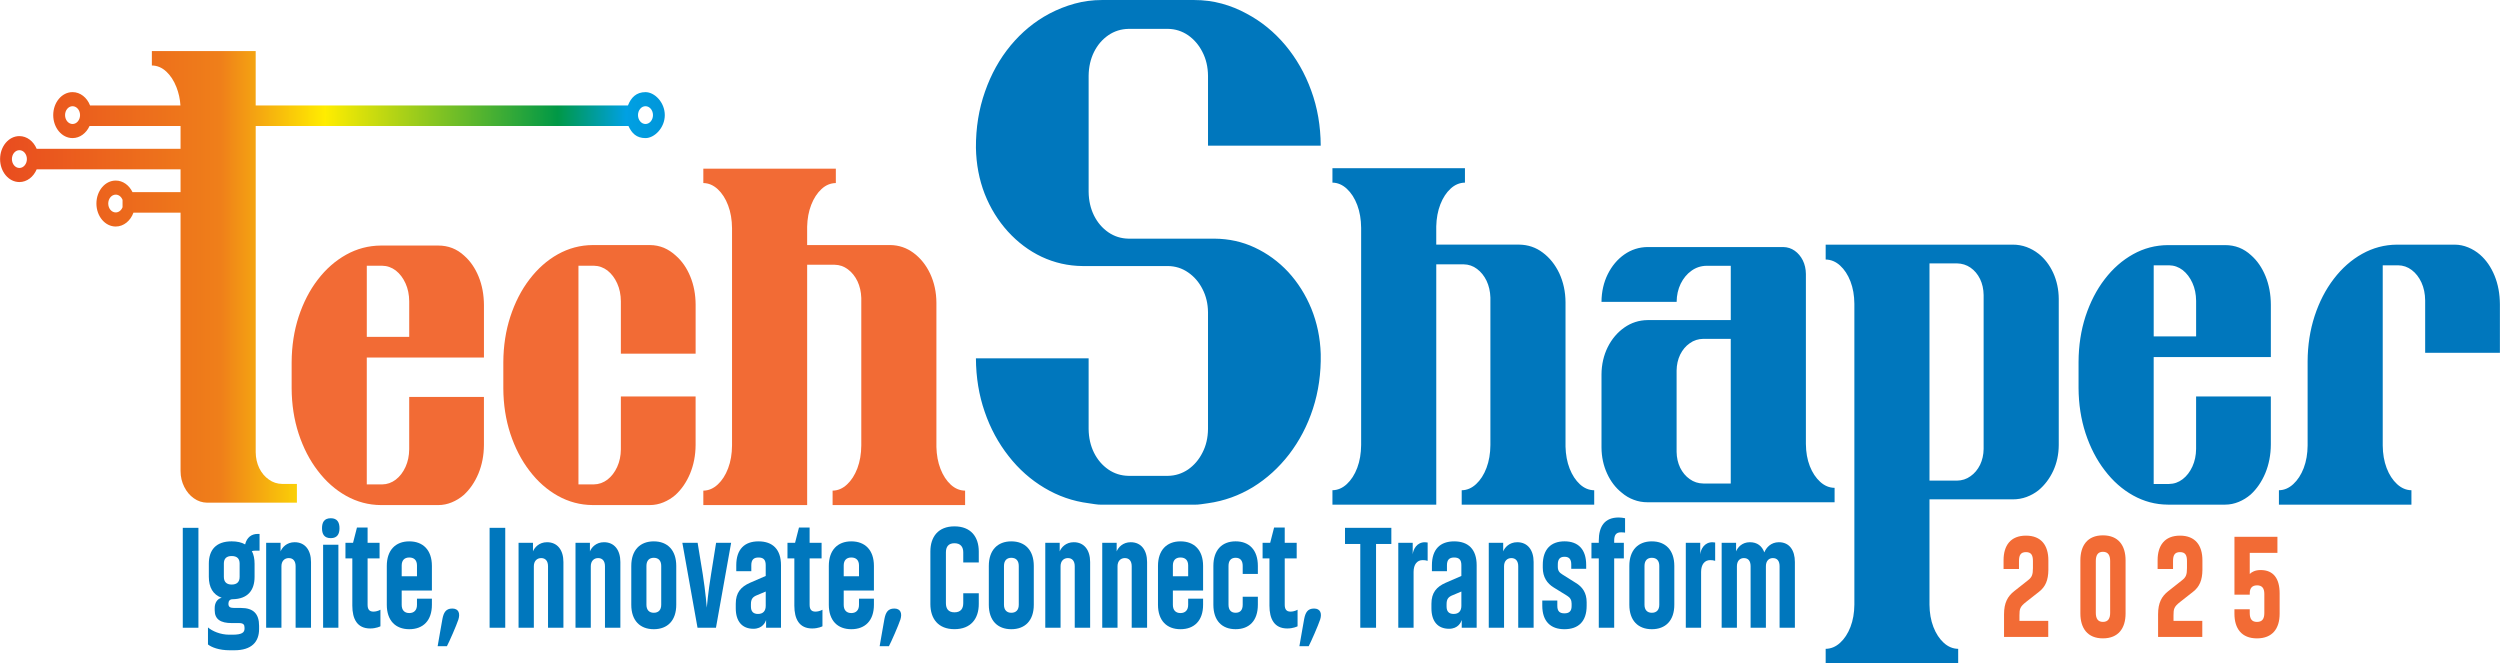 <?xml version="1.0" encoding="UTF-8"?>
<!DOCTYPE svg PUBLIC "-//W3C//DTD SVG 1.1//EN" "http://www.w3.org/Graphics/SVG/1.1/DTD/svg11.dtd">
<!-- Creator: CorelDRAW 2018 (64-Bit) -->
<svg xmlns="http://www.w3.org/2000/svg" xml:space="preserve" width="20.742mm" height="5.503mm" version="1.1" shape-rendering="geometricPrecision" text-rendering="geometricPrecision" image-rendering="optimizeQuality" fill-rule="evenodd" clip-rule="evenodd"
viewBox="0 0 1738.65 461.31"
 xmlns:xlink="http://www.w3.org/1999/xlink">
 <defs>
    <linearGradient id="id0" gradientUnits="userSpaceOnUse" x1="-138.52" y1="192.57" x2="669.83" y2="192.57">
     <stop offset="0" stop-opacity="1" stop-color="#E31E24"/>
     <stop offset="0.361" stop-opacity="1" stop-color="#EF7F1A"/>
     <stop offset="0.451" stop-opacity="1" stop-color="#FFED00"/>
     <stop offset="0.651" stop-opacity="1" stop-color="#009846"/>
     <stop offset="0.71" stop-opacity="1" stop-color="#00A0E3"/>
     <stop offset="0.839" stop-opacity="1" stop-color="#0079C0"/>
     <stop offset="1" stop-opacity="1" stop-color="#AE4A84"/>
    </linearGradient>
 </defs>
 <g id="Layer_x0020_1">
  <g id="_2491262671584">
   <path fill="#0077BD" fill-rule="nonzero" d="M1724.88 177.17c-2.52,-2.17 -5.34,-3.9 -8.33,-5.12 -3,-1.23 -6.14,-1.89 -9.36,-1.89l-40.19 0c-8.62,0.05 -16.66,2.23 -24.16,6.4 -7.49,4.17 -14.05,9.98 -19.72,17.39 -5.72,7.46 -10.12,16.04 -13.34,25.85 -3.19,9.8 -4.83,20.33 -4.87,31.58l0 58.5c-0.05,5.74 -0.94,10.97 -2.72,15.66 -1.79,4.68 -4.22,8.36 -7.22,11.14 -2.99,2.78 -6.32,4.23 -10.02,4.29l0 10.03 92.16 0 0 -10.03c-3.7,-0.06 -7.02,-1.51 -10.03,-4.29 -2.99,-2.78 -5.43,-6.46 -7.21,-11.14 -1.78,-4.69 -2.67,-9.92 -2.72,-15.66l0 -125.36 10.68 0c3.51,0.06 6.65,1.11 9.51,3.29 2.81,2.12 5.05,5.02 6.75,8.69 1.68,3.68 2.52,7.8 2.57,12.43l0 36.43 51.98 0 0 -33.76c-0.05,-7.25 -1.27,-13.87 -3.7,-19.84 -2.44,-5.96 -5.81,-10.86 -10.08,-14.59zm-227.02 7.35l10.67 0c3.51,0.06 6.66,1.17 9.51,3.34 2.82,2.23 5.06,5.18 6.75,8.92 1.68,3.67 2.53,7.85 2.57,12.47l0 24.74 -29.5 0 0 -49.47zm81.48 63.85l0 -36.44c-0.04,-7.24 -1.27,-13.86 -3.7,-19.83 -2.44,-5.96 -5.81,-10.86 -10.07,-14.59 -2.53,-2.34 -5.34,-4.12 -8.34,-5.3 -3.04,-1.17 -6.27,-1.73 -9.64,-1.73l-39.9 0c-8.62,0.06 -16.67,2.18 -24.17,6.35 -7.49,4.18 -14.05,9.92 -19.72,17.33 -5.71,7.41 -10.11,16.04 -13.34,25.79 -3.19,9.81 -4.82,20.39 -4.87,31.76l0 18.05c0.05,11.26 1.68,21.79 4.87,31.59 3.24,9.81 7.64,18.38 13.34,25.79 5.67,7.47 12.22,13.26 19.72,17.44 7.49,4.17 15.55,6.35 24.17,6.4l39.9 0c3.23,0 6.36,-0.67 9.36,-1.89 2.99,-1.22 5.81,-2.95 8.33,-5.12 4.27,-3.91 7.68,-8.86 10.21,-14.88 2.48,-6.02 3.8,-12.65 3.84,-19.89l0 -33.43 -51.98 0 0 36.44c-0.04,4.51 -0.89,8.58 -2.57,12.26 -1.68,3.68 -3.93,6.63 -6.75,8.8 -2.85,2.18 -5.99,3.29 -9.51,3.34l-10.67 0 0 -88.25 81.48 0zm-199.77 63.85c-0.05,4.07 -0.89,7.75 -2.48,11.09 -1.64,3.29 -3.84,5.96 -6.65,7.91 -2.77,2 -5.9,3 -9.41,3.06l-19.11 0 0 -151.09 19.11 0c3.51,0.06 6.65,1.06 9.41,2.95 2.81,1.95 5,4.57 6.65,7.91 1.59,3.29 2.43,7.02 2.48,11.2l0 106.97zm38.22 -135.72c-2.53,-2 -5.34,-3.56 -8.34,-4.68 -3.04,-1.11 -6.27,-1.67 -9.65,-1.67l-110.14 0 -19.95 0 0 10.36c3.7,0.05 7.02,1.45 10.02,4.17 3,2.73 5.43,6.41 7.22,11.03 1.78,4.63 2.67,9.81 2.72,15.55l0 209.26c-0.05,5.73 -0.94,10.92 -2.72,15.54 -1.79,4.63 -4.22,8.3 -7.22,11.03 -2.99,2.73 -6.32,4.12 -10.02,4.18l0 10.03 92.16 0 0 -10.03c-3.7,-0.06 -7.02,-1.45 -10.02,-4.18 -3,-2.73 -5.43,-6.4 -7.22,-11.03 -1.78,-4.62 -2.67,-9.81 -2.72,-15.54l0 -73.21 57.88 0c3.38,0 6.61,-0.55 9.65,-1.67 3,-1.11 5.81,-2.67 8.34,-4.68 4.26,-3.57 7.68,-8.08 10.2,-13.49 2.48,-5.4 3.8,-11.37 3.84,-17.94l0 -101.62c-0.04,-6.57 -1.36,-12.65 -3.84,-18.11 -2.52,-5.47 -5.94,-9.92 -10.2,-13.32zm-214.1 159.78l-19.11 0c-3.51,-0.05 -6.65,-1.06 -9.41,-3.06 -2.82,-1.95 -5.01,-4.63 -6.66,-7.91 -1.59,-3.34 -2.43,-7.02 -2.48,-11.09l0 -56.49c0.05,-4.07 0.89,-7.75 2.48,-11.09 1.64,-3.29 3.84,-5.96 6.66,-7.91 2.76,-2 5.89,-3.01 9.41,-3.06l19.11 0 0 100.61zm52.26 -27.41l0 -118.33c-0.04,-3.51 -0.75,-6.63 -2.15,-9.47 -1.4,-2.78 -3.28,-5.01 -5.62,-6.68 -2.39,-1.68 -5.01,-2.51 -7.96,-2.57l-94.4 0c-5.95,0.06 -11.38,1.84 -16.16,5.18 -4.82,3.39 -8.66,7.97 -11.52,13.71 -2.81,5.68 -4.31,12.15 -4.35,19.22l52.26 0c0.05,-4.63 0.99,-8.8 2.81,-12.59 1.88,-3.79 4.36,-6.8 7.49,-9.03 3.09,-2.23 6.61,-3.39 10.49,-3.45l16.86 0 0 37.77 -57.88 0c-5.95,0.06 -11.38,1.84 -16.16,5.19 -4.82,3.39 -8.66,7.9 -11.52,13.59 -2.81,5.68 -4.31,12.04 -4.35,19l0 50.81c0.04,6.58 1.36,12.65 3.88,18.11 2.48,5.47 5.9,9.92 10.17,13.32 2.52,2.17 5.34,3.85 8.37,4.95 3,1.17 6.23,1.73 9.61,1.73l130.09 0 0 -10.03c-3.7,-0.05 -7.02,-1.44 -10.02,-4.17 -3,-2.73 -5.43,-6.35 -7.22,-10.92 -1.78,-4.57 -2.67,-9.7 -2.72,-15.32zm-167.18 1.68l0 -100.29c-0.04,-7.47 -1.54,-14.15 -4.35,-20.23 -2.86,-6.01 -6.7,-10.8 -11.53,-14.38 -4.77,-3.61 -10.2,-5.4 -16.15,-5.51l-57.88 0 0 -12.71c0.14,-5.62 1.08,-10.75 2.86,-15.32 1.78,-4.57 4.17,-8.19 7.12,-10.91 2.95,-2.73 6.28,-4.12 9.98,-4.18l0 -10.03 -92.16 0 0 10.03c3.7,0.06 7.02,1.51 10.02,4.29 3,2.78 5.43,6.52 7.22,11.25 1.78,4.74 2.67,10.03 2.72,15.88l0 151.09c-0.05,5.85 -0.94,11.14 -2.72,15.88 -1.79,4.74 -4.22,8.47 -7.22,11.26 -2.99,2.78 -6.32,4.23 -10.02,4.29l0 10.03 72.21 0 0 -167.14 19.1 0c3.42,0.06 6.51,1.12 9.23,3.18 2.77,2.06 4.96,4.79 6.65,8.25 1.64,3.51 2.53,7.35 2.67,11.64l0 102.63c-0.05,5.85 -0.94,11.14 -2.72,15.88 -1.78,4.74 -4.22,8.47 -7.22,11.26 -2.99,2.78 -6.32,4.23 -10.02,4.29l0 10.03 92.16 0 0 -10.03c-3.7,-0.06 -7.02,-1.45 -9.98,-4.18 -2.95,-2.73 -5.33,-6.35 -7.12,-10.92 -1.78,-4.56 -2.72,-9.69 -2.86,-15.31zm-186.7 -209.26l16.44 0c-0.08,-13.62 -2.25,-26.41 -6.61,-38.28 -4.28,-11.86 -10.33,-22.4 -17.99,-31.58 -7.72,-9.2 -16.65,-16.46 -26.83,-21.89 -5.47,-3.01 -11.23,-5.35 -17.34,-7.02 -6.12,-1.67 -12.57,-2.51 -19.32,-2.51l-64.06 0c-6.54,0 -12.86,0.84 -18.97,2.51 -6.11,1.68 -12.01,4.02 -17.7,7.02 -10.18,5.43 -19.1,12.78 -26.83,22.06 -7.65,9.27 -13.62,19.98 -17.84,32.09 -4.28,12.12 -6.4,25.16 -6.32,39.11 0.21,11.45 2.25,22.15 6.11,32.09 3.93,9.95 9.34,18.63 16.15,26.16 6.81,7.44 14.61,13.37 23.46,17.55 8.92,4.17 18.4,6.35 28.45,6.43l59.42 0c5.13,0.08 9.77,1.51 13.98,4.43 4.14,2.83 7.51,6.68 9.98,11.53 2.52,4.85 3.79,10.2 3.86,16.14l0 81.23c-0.07,6.1 -1.33,11.62 -3.86,16.46 -2.46,4.93 -5.83,8.78 -9.98,11.7 -4.22,2.84 -8.85,4.34 -13.98,4.43l-27.39 0c-5.27,-0.08 -9.98,-1.58 -14.12,-4.43 -4.22,-2.93 -7.52,-6.77 -9.98,-11.7 -2.39,-4.85 -3.65,-10.36 -3.72,-16.46l0 -49.14 -78.39 0c0.07,13.2 2.1,25.66 6.11,37.18 3.93,11.53 9.55,21.82 16.65,30.84 7.09,9.11 15.45,16.46 24.86,22.06 9.48,5.68 19.74,9.28 30.77,10.7 1.48,0.25 2.95,0.5 4.49,0.67 1.48,0.25 3.09,0.34 4.78,0.34l64.06 0c1.68,0 3.37,-0.08 4.99,-0.34 1.68,-0.17 3.24,-0.42 4.7,-0.67 11.24,-1.58 21.64,-5.35 31.27,-11.2 9.62,-5.93 17.98,-13.54 25.15,-22.81 7.16,-9.36 12.71,-19.89 16.57,-31.76 3.86,-11.86 5.69,-24.57 5.42,-38.02 -0.35,-11.37 -2.61,-21.89 -6.54,-31.58 -4,-9.7 -9.34,-18.14 -16.09,-25.49 -6.81,-7.28 -14.54,-12.88 -23.25,-16.97 -8.71,-4.1 -18.05,-6.1 -27.88,-6.19l-59.85 0c-5.27,-0.08 -9.98,-1.58 -14.12,-4.43 -4.22,-2.93 -7.52,-6.77 -9.98,-11.7 -2.39,-4.85 -3.65,-10.36 -3.72,-16.46l0 -80.73c0.07,-6.1 1.33,-11.62 3.72,-16.46 2.46,-4.93 5.76,-8.78 9.98,-11.7 4.14,-2.84 8.84,-4.34 14.12,-4.43l27.39 0c5.13,0.08 9.77,1.58 13.98,4.43 4.14,2.93 7.51,6.77 9.98,11.7 2.52,4.85 3.79,10.36 3.86,16.46l0 48.64 61.96 0z"/>
   <polygon fill="#0077BD" fill-rule="nonzero" points="137.94,436.6 137.94,367.11 127.06,367.11 127.06,436.6 "/>
   <path id="1" fill="#0077BD" fill-rule="nonzero" d="M166.6 401.2c0,3.54 -1.88,5.36 -5.53,5.36 -3.56,0 -5.44,-1.82 -5.44,-5.36l0 -9.21c0,-3.54 1.88,-5.26 5.44,-5.26 3.65,0 5.53,1.72 5.53,5.26l0 9.21zm13.86 -18.21l0 -11.63 -1.36 0c-4.26,0 -7.49,2.42 -8.68,7.28 -2.46,-1.42 -5.53,-2.13 -9.35,-2.13 -10.88,0 -15.89,5.97 -15.89,15.58l0 9.1c0,7.28 2.88,12.44 8.93,14.56 -3.07,0.71 -4.85,3.55 -4.85,7.08l0 1.62c0,6.27 4.08,8.9 11.74,8.9l5.18 0c3.15,0 3.83,1.22 3.83,3.24l0 0.6c0,2.73 -1.79,4.25 -8.42,4.25l-2.13 0c-6.37,0 -11.89,-2.52 -14.88,-5.05l0 11.84c2.38,1.92 7.65,4.04 15.14,4.04l3.23 0c11.9,0 17.18,-5.76 17.18,-14.76l0 -2.23c0,-8.49 -4.08,-12.44 -12.58,-12.44l-4.76 0c-2.98,0 -3.99,-0.81 -3.99,-2.93 0,-1.92 0.93,-3.14 2.97,-3.14l0 0c10.46,-0.2 15.22,-6.17 15.22,-15.57l0 -9.1c0,-3.45 -0.6,-6.38 -1.88,-8.8 0.69,-0.2 1.54,-0.31 2.47,-0.31l2.89 0z"/>
   <path id="2" fill="#0077BD" fill-rule="nonzero" d="M195.68 436.6l0 -42.78c0,-3.65 2.21,-5.67 5.1,-5.67 2.98,0 4.76,2.02 4.76,5.67l0 42.78 10.71 0 0 -45.72c0,-8.2 -4.08,-13.76 -11.39,-13.76 -5.52,0 -8.68,3.64 -9.78,6.37l0 -5.97 -10.03 0 0 59.07 10.64 0z"/>
   <path id="3" fill="#0077BD" fill-rule="nonzero" d="M224.66 436.6l10.63 0 0 -57.75 -10.63 0 0 57.75zm5.36 -76.16c-4.68,0 -6.12,2.93 -6.12,6.97 0,3.95 1.44,6.88 6.12,6.88 4.5,0 6.04,-2.93 6.04,-6.88 0,-4.05 -1.53,-6.97 -6.04,-6.97z"/>
   <path id="4" fill="#0077BD" fill-rule="nonzero" d="M240.21 388.35l4.77 0 0 32.88c0,9.3 3.4,15.88 12.41,15.88 4.16,0 6.97,-1.42 7.14,-1.52l0 -11.53c-0.18,0.1 -2.13,1.32 -4.93,1.32 -2.82,0 -4,-1.63 -4,-4.76l0 -32.26 8.33 0 0 -10.82 -8.33 0 0 -10.62 -7.4 0 -2.72 10.62 -5.28 0 0 10.82z"/>
   <path id="5" fill="#0077BD" fill-rule="nonzero" d="M289.95 400.79l-10.63 0 0 -7.49c0,-3.64 1.96,-5.56 5.27,-5.56 3.4,0 5.36,1.92 5.36,5.56l0 7.49zm-10.63 9.92l21.01 0 0 -17.09c0,-11.03 -6.13,-17.1 -15.73,-17.1 -9.52,0 -15.64,6.07 -15.64,17.1l0 27c0,11.03 6.12,17 15.64,17 9.61,0 15.73,-5.97 15.73,-17l0 -4.24 -10.38 0 0 4.34c0,3.65 -2.04,5.67 -5.36,5.67 -3.31,0 -5.27,-2.02 -5.27,-5.67l0 -10.01z"/>
   <path id="6" fill="#0077BD" fill-rule="nonzero" d="M314.44 423.25c-4.33,0 -5.95,2.73 -6.8,7.28 -0.69,4.25 -2.64,14.57 -3.32,18.92l6.45 0c1.71,-3.24 6.56,-14.27 8,-18.62 1.28,-4.15 0.26,-7.59 -4.33,-7.59z"/>
   <polygon id="7" fill="#0077BD" fill-rule="nonzero" points="351.34,436.6 351.34,367.11 340.46,367.11 340.46,436.6 "/>
   <path id="8" fill="#0077BD" fill-rule="nonzero" d="M371.23 436.6l0 -42.78c0,-3.65 2.21,-5.67 5.1,-5.67 2.97,0 4.76,2.02 4.76,5.67l0 42.78 10.71 0 0 -45.72c0,-8.2 -4.08,-13.76 -11.4,-13.76 -5.52,0 -8.67,3.64 -9.77,6.37l0 -5.97 -10.03 0 0 59.07 10.63 0z"/>
   <path id="9" fill="#0077BD" fill-rule="nonzero" d="M410.84 436.6l0 -42.78c0,-3.65 2.21,-5.67 5.1,-5.67 2.98,0 4.76,2.02 4.76,5.67l0 42.78 10.71 0 0 -45.72c0,-8.2 -4.08,-13.76 -11.39,-13.76 -5.52,0 -8.68,3.64 -9.78,6.37l0 -5.97 -10.03 0 0 59.07 10.63 0z"/>
   <path id="10" fill="#0077BD" fill-rule="nonzero" d="M470.28 393.62c0,-11.03 -6.12,-17.1 -15.64,-17.1 -9.52,0 -15.64,6.07 -15.64,17.1l0 27c0,11.03 6.12,17 15.64,17 9.52,0 15.64,-5.97 15.64,-17l0 -27zm-10.46 27c0,3.65 -1.95,5.57 -5.18,5.57 -3.14,0 -5.1,-1.92 -5.1,-5.57l0 -27c0,-3.75 1.96,-5.67 5.1,-5.67 3.23,0 5.18,1.92 5.18,5.67l0 27z"/>
   <path id="11" fill="#0077BD" fill-rule="nonzero" d="M485.15 377.53l-10.63 0 10.55 59.07 12.83 0 10.55 -59.07 -10.46 0 -3.49 21.84c-2.04,12.24 -2.98,23.27 -2.98,23.27 0,0 -0.85,-10.92 -2.8,-23.27l-3.57 -21.84z"/>
   <path id="12" fill="#0077BD" fill-rule="nonzero" d="M522.22 420.22c0,-3.44 1.11,-5.05 4.25,-6.27l6.04 -2.53 0 9.92c0,3.44 -1.7,5.67 -5.36,5.67 -3.31,0 -4.93,-1.73 -4.93,-5.16l0 -1.62zm-10.2 -22.96l10.46 0 0 -4.15c0,-3.74 1.61,-5.36 5.01,-5.36 3.49,0 5.01,1.62 5.01,5.36l0 7.49 -10.96 4.75c-6.38,2.83 -9.87,6.88 -9.87,14.57l0 3.14c0,9.1 4.42,14.26 12.25,14.26 6.38,0 8.33,-4.55 8.84,-6.07l0 5.36 10.37 0 0 -43.5c0,-11.02 -5.78,-16.59 -15.64,-16.59 -9.77,0 -15.47,5.57 -15.47,16.59l0 4.15z"/>
   <path id="13" fill="#0077BD" fill-rule="nonzero" d="M547.64 388.35l4.77 0 0 32.88c0,9.3 3.4,15.88 12.41,15.88 4.16,0 6.97,-1.42 7.14,-1.52l0 -11.53c-0.18,0.1 -2.13,1.32 -4.93,1.32 -2.82,0 -4,-1.63 -4,-4.76l0 -32.26 8.33 0 0 -10.82 -8.33 0 0 -10.62 -7.4 0 -2.72 10.62 -5.28 0 0 10.82z"/>
   <path id="14" fill="#0077BD" fill-rule="nonzero" d="M597.38 400.79l-10.63 0 0 -7.49c0,-3.64 1.96,-5.56 5.27,-5.56 3.4,0 5.36,1.92 5.36,5.56l0 7.49zm-10.63 9.92l21.01 0 0 -17.09c0,-11.03 -6.13,-17.1 -15.73,-17.1 -9.52,0 -15.64,6.07 -15.64,17.1l0 27c0,11.03 6.12,17 15.64,17 9.61,0 15.73,-5.97 15.73,-17l0 -4.24 -10.38 0 0 4.34c0,3.65 -2.04,5.67 -5.36,5.67 -3.31,0 -5.27,-2.02 -5.27,-5.67l0 -10.01z"/>
   <path id="15" fill="#0077BD" fill-rule="nonzero" d="M621.86 423.25c-4.33,0 -5.95,2.73 -6.8,7.28 -0.69,4.25 -2.64,14.57 -3.32,18.92l6.45 0c1.71,-3.24 6.56,-14.27 8,-18.62 1.28,-4.15 0.26,-7.59 -4.33,-7.59z"/>
   <path id="16" fill="#0077BD" fill-rule="nonzero" d="M669.89 412.63l0 6.88c0,3.84 -1.78,6.37 -6.12,6.37 -4.25,0 -5.94,-2.53 -5.94,-6.37l0 -35.31c0,-3.84 1.69,-6.37 5.94,-6.37 4.34,0 6.12,2.63 6.12,6.37l0 6.98 10.8 0 0 -7.59c0,-10.22 -5.53,-17.5 -16.92,-17.5 -11.31,0 -16.75,7.28 -16.75,17.5l0 36.51c0,10.22 5.44,17.5 16.75,17.5 11.39,0 16.92,-7.28 16.92,-17.5l0 -7.49 -10.8 0z"/>
   <path id="17" fill="#0077BD" fill-rule="nonzero" d="M718.95 393.62c0,-11.03 -6.11,-17.1 -15.64,-17.1 -9.51,0 -15.64,6.07 -15.64,17.1l0 27c0,11.03 6.13,17 15.64,17 9.53,0 15.64,-5.97 15.64,-17l0 -27zm-10.45 27c0,3.65 -1.95,5.57 -5.19,5.57 -3.14,0 -5.1,-1.92 -5.1,-5.57l0 -27c0,-3.75 1.95,-5.67 5.1,-5.67 3.24,0 5.19,1.92 5.19,5.67l0 27z"/>
   <path id="18" fill="#0077BD" fill-rule="nonzero" d="M737.57 436.6l0 -42.78c0,-3.65 2.21,-5.67 5.1,-5.67 2.98,0 4.76,2.02 4.76,5.67l0 42.78 10.71 0 0 -45.72c0,-8.2 -4.08,-13.76 -11.39,-13.76 -5.52,0 -8.68,3.64 -9.78,6.37l0 -5.97 -10.03 0 0 59.07 10.64 0z"/>
   <path id="19" fill="#0077BD" fill-rule="nonzero" d="M777.19 436.6l0 -42.78c0,-3.65 2.21,-5.67 5.1,-5.67 2.97,0 4.76,2.02 4.76,5.67l0 42.78 10.7 0 0 -45.72c0,-8.2 -4.07,-13.76 -11.39,-13.76 -5.52,0 -8.67,3.64 -9.77,6.37l0 -5.97 -10.03 0 0 59.07 10.63 0z"/>
   <path id="20" fill="#0077BD" fill-rule="nonzero" d="M826.32 400.79l-10.63 0 0 -7.49c0,-3.64 1.96,-5.56 5.27,-5.56 3.4,0 5.36,1.92 5.36,5.56l0 7.49zm-10.63 9.92l21.01 0 0 -17.09c0,-11.03 -6.12,-17.1 -15.73,-17.1 -9.51,0 -15.64,6.07 -15.64,17.1l0 27c0,11.03 6.13,17 15.64,17 9.61,0 15.73,-5.97 15.73,-17l0 -4.24 -10.38 0 0 4.34c0,3.65 -2.04,5.67 -5.36,5.67 -3.31,0 -5.27,-2.02 -5.27,-5.67l0 -10.01z"/>
   <path id="21" fill="#0077BD" fill-rule="nonzero" d="M859.31 426.18c-3.14,0 -4.93,-1.92 -4.93,-5.57l0 -27c0,-3.75 1.79,-5.67 4.93,-5.67 3.24,0 4.94,1.92 4.94,5.67l0 5.56 10.54 0 0 -5.56c0,-11.03 -5.94,-17.1 -15.47,-17.1 -9.51,0 -15.47,6.07 -15.47,17.1l0 27c0,11.03 5.96,17 15.47,17 9.53,0 15.47,-5.97 15.47,-17l0 -5.56 -10.54 0 0 5.56c0,3.65 -1.7,5.57 -4.94,5.57z"/>
   <path id="22" fill="#0077BD" fill-rule="nonzero" d="M878.09 388.35l4.76 0 0 32.88c0,9.3 3.4,15.88 12.41,15.88 4.17,0 6.97,-1.42 7.15,-1.52l0 -11.53c-0.18,0.1 -2.13,1.32 -4.94,1.32 -2.81,0 -3.99,-1.63 -3.99,-4.76l0 -32.26 8.32 0 0 -10.82 -8.32 0 0 -10.62 -7.4 0 -2.72 10.62 -5.28 0 0 10.82z"/>
   <path id="23" fill="#0077BD" fill-rule="nonzero" d="M913.8 423.25c-4.33,0 -5.94,2.73 -6.8,7.28 -0.69,4.25 -2.64,14.57 -3.32,18.92l6.46 0c1.7,-3.24 6.55,-14.27 8,-18.62 1.27,-4.15 0.25,-7.59 -4.34,-7.59z"/>
   <polygon id="24" fill="#0077BD" fill-rule="nonzero" points="967.63,367.11 935.4,367.11 935.4,378.34 946.03,378.34 946.03,436.6 956.99,436.6 956.99,378.34 967.63,378.34 "/>
   <path id="25" fill="#0077BD" fill-rule="nonzero" d="M992.87 377.33c-0.51,-0.1 -1.27,-0.2 -1.87,-0.2 -5.61,0 -8.08,4.75 -8.51,8.39l0 -7.99 -10.03 0 0 59.07 10.64 0 0 -38.84c0,-5.16 2.46,-8.19 6.29,-8.19 1.19,0 2.3,0.1 3.49,0.5l0 -12.74z"/>
   <path id="26" fill="#0077BD" fill-rule="nonzero" d="M1006.05 420.22c0,-3.44 1.11,-5.05 4.26,-6.27l6.03 -2.53 0 9.92c0,3.44 -1.69,5.67 -5.36,5.67 -3.31,0 -4.93,-1.73 -4.93,-5.16l0 -1.62zm-10.2 -22.96l10.46 0 0 -4.15c0,-3.74 1.62,-5.36 5.01,-5.36 3.49,0 5.01,1.62 5.01,5.36l0 7.49 -10.96 4.75c-6.37,2.83 -9.86,6.88 -9.86,14.57l0 3.14c0,9.1 4.42,14.26 12.24,14.26 6.38,0 8.33,-4.55 8.84,-6.07l0 5.36 10.38 0 0 -43.5c0,-11.02 -5.78,-16.59 -15.65,-16.59 -9.77,0 -15.47,5.57 -15.47,16.59l0 4.15z"/>
   <path id="27" fill="#0077BD" fill-rule="nonzero" d="M1046.02 436.6l0 -42.78c0,-3.65 2.2,-5.67 5.1,-5.67 2.98,0 4.76,2.02 4.76,5.67l0 42.78 10.71 0 0 -45.72c0,-8.2 -4.08,-13.76 -11.39,-13.76 -5.52,0 -8.68,3.64 -9.78,6.37l0 -5.97 -10.03 0 0 59.07 10.64 0z"/>
   <path id="28" fill="#0077BD" fill-rule="nonzero" d="M1086.65 399.58c-2.21,-1.31 -3.24,-2.72 -3.24,-5.36l0 -1.62c0,-3.54 1.36,-5.36 4.68,-5.36 3.31,0 4.67,1.83 4.67,5.36l0 3.03 10.38 0 0 -2.73c0,-10.82 -5.52,-16.39 -15.05,-16.39 -9.52,0 -15.13,5.57 -15.13,16.39l0 1.92c0,6.58 2.97,10.93 7.56,13.76l9.35 5.77c2.21,1.32 3.14,3.03 3.14,5.47l0 1.72c0,3.64 -1.79,5.05 -5.01,5.05 -3.24,0 -4.93,-1.42 -4.93,-5.16l0 -3.75 -10.46 0 0 3.55c0,11.02 5.87,16.39 15.39,16.39 9.61,0 15.47,-5.26 15.47,-16.29l0 -2.53c0,-6.47 -2.98,-10.72 -7.65,-13.45l-9.18 -5.77z"/>
   <path id="29" fill="#0077BD" fill-rule="nonzero" d="M1106.81 388.35l5.1 0 0 48.25 10.71 0 0 -48.25 6.72 0 0 -10.82 -6.72 0 0 -1.52c0,-3.95 1.37,-5.77 4.76,-5.77 1.02,0 2.05,0.1 2.81,0.2l0 -10.01c-1.45,-0.31 -3.06,-0.51 -4.42,-0.51 -9.78,0 -13.86,6.17 -13.86,16.19l0 1.42 -5.1 0 0 10.82z"/>
   <path id="30" fill="#0077BD" fill-rule="nonzero" d="M1164.44 393.62c0,-11.03 -6.11,-17.1 -15.64,-17.1 -9.51,0 -15.64,6.07 -15.64,17.1l0 27c0,11.03 6.13,17 15.64,17 9.53,0 15.64,-5.97 15.64,-17l0 -27zm-10.45 27c0,3.65 -1.95,5.57 -5.19,5.57 -3.14,0 -5.1,-1.92 -5.1,-5.57l0 -27c0,-3.75 1.95,-5.67 5.1,-5.67 3.24,0 5.19,1.92 5.19,5.67l0 27z"/>
   <path id="31" fill="#0077BD" fill-rule="nonzero" d="M1192.84 377.33c-0.51,-0.1 -1.27,-0.2 -1.87,-0.2 -5.61,0 -8.08,4.75 -8.51,8.39l0 -7.99 -10.03 0 0 59.07 10.64 0 0 -38.84c0,-5.16 2.46,-8.19 6.29,-8.19 1.19,0 2.3,0.1 3.49,0.5l0 -12.74z"/>
   <path id="32" fill="#0077BD" fill-rule="nonzero" d="M1207.98 436.6l0 -42.78c0,-3.65 2.04,-5.67 4.85,-5.67 3.06,0 4.67,2.02 4.67,5.67l0 42.78 10.64 0 0 -42.78c0,-3.65 2.04,-5.67 4.85,-5.67 3.06,0 4.67,2.02 4.67,5.67l0 42.78 10.64 0 0 -45.72c0,-8.2 -3.83,-13.76 -11.14,-13.76 -5.53,0 -8.76,3.74 -10.12,7.07 -1.62,-4.45 -4.94,-7.07 -10.03,-7.07 -5.52,0 -8.51,3.64 -9.61,6.37l0 -5.97 -10.03 0 0 59.07 10.64 0z"/>
   <path fill="#F26B35" fill-rule="nonzero" d="M1418.13 411.56c4.43,-3.45 6.39,-8.01 6.47,-15.1l0 -6.79c0,-10.23 -4.85,-17.13 -15.58,-17.13 -10.73,0 -15.58,6.89 -15.58,17.13l0 6.09 10.73 0 0 -5.57c0,-4.06 1.19,-6.19 4.85,-6.19 3.66,0 4.85,2.13 4.85,6.19l0 4.86c0,4.66 -0.69,6.39 -3.41,8.51l-9.62 7.6c-4.51,3.55 -7.07,8.01 -7.07,16.11l0 15.71 30.75 0 0 -11.15 -20.02 0 0 -3.85c0,-4.46 0.34,-5.98 4.6,-9.32l9.03 -7.1z"/>
   <path id="1" fill="#F26B35" fill-rule="nonzero" d="M1478.3 389.77c0,-10.34 -4.95,-17.43 -15.77,-17.43 -10.73,0 -15.67,7.09 -15.67,17.43l0 36.89c0,10.23 4.94,17.33 15.67,17.33 10.82,0 15.77,-7.09 15.77,-17.33l0 -36.89zm-20.7 0.41c0,-3.96 1.37,-6.39 4.94,-6.39 3.66,0 5.03,2.43 5.03,6.39l0 36.07c0,3.86 -1.37,6.29 -5.03,6.29 -3.57,0 -4.94,-2.43 -4.94,-6.29l0 -36.07z"/>
   <path id="2" fill="#F26B35" fill-rule="nonzero" d="M1525.27 411.56c4.43,-3.45 6.39,-8.01 6.47,-15.1l0 -6.79c0,-10.23 -4.85,-17.13 -15.58,-17.13 -10.73,0 -15.58,6.89 -15.58,17.13l0 6.09 10.73 0 0 -5.57c0,-4.06 1.19,-6.19 4.85,-6.19 3.66,0 4.85,2.13 4.85,6.19l0 4.86c0,4.66 -0.69,6.39 -3.41,8.51l-9.62 7.6c-4.51,3.55 -7.07,8.01 -7.07,16.11l0 15.71 30.75 0 0 -11.15 -20.02 0 0 -3.85c0,-4.46 0.34,-5.98 4.6,-9.32l9.03 -7.1z"/>
   <path id="3" fill="#F26B35" fill-rule="nonzero" d="M1569.68 407.1c3.66,0 5.12,2.13 5.12,5.99l0 13.27c0,4.06 -1.46,6.19 -5.12,6.19 -3.57,0 -5.02,-2.13 -5.02,-6.19l0 -2.63 -10.65 0 0 3.14c0,10.23 4.94,17.13 15.67,17.13 10.82,0 15.77,-6.89 15.77,-17.13l0 -14.19c0,-10.34 -4.35,-16.21 -13.21,-16.21 -3.75,0 -6.22,1.32 -7.58,2.74l0 -14.69 19.25 0 0 -11.15 -29.89 0 0 40.23 10.65 0 0 -1.11c0,-3.34 1.62,-5.37 5.02,-5.37z"/>
   <g>
    <path fill="#F26B35" fill-rule="nonzero" d="M651.22 310.84l0 -100.29c-0.04,-7.46 -1.54,-14.15 -4.36,-20.22 -2.85,-6.02 -6.69,-10.81 -11.52,-14.38 -4.78,-3.62 -10.21,-5.41 -16.15,-5.52l-57.88 0 0 -12.7c0.13,-5.63 1.07,-10.75 2.86,-15.32 1.78,-4.57 4.17,-8.19 7.12,-10.92 2.95,-2.73 6.27,-4.12 9.98,-4.17l0 -10.03 -92.16 0 0 10.03c3.71,0.05 7.02,1.5 10.03,4.28 2.99,2.78 5.43,6.52 7.21,11.26 1.79,4.74 2.67,10.03 2.72,15.88l0 151.09c-0.04,5.85 -0.93,11.15 -2.72,15.88 -1.78,4.74 -4.22,8.47 -7.21,11.25 -3,2.79 -6.32,4.23 -10.03,4.29l0 10.03 72.21 0 0 -167.14 19.1 0c3.42,0.06 6.51,1.11 9.23,3.18 2.76,2.06 4.96,4.79 6.65,8.25 1.63,3.5 2.53,7.35 2.67,11.64l0 102.62c-0.05,5.85 -0.94,11.15 -2.72,15.88 -1.79,4.74 -4.22,8.47 -7.22,11.25 -2.99,2.79 -6.32,4.23 -10.02,4.29l0 10.03 92.16 0 0 -10.03c-3.7,-0.06 -7.02,-1.45 -9.98,-4.17 -2.95,-2.73 -5.34,-6.35 -7.12,-10.92 -1.79,-4.57 -2.72,-9.7 -2.86,-15.32z"/>
    <path fill="#F26B35" fill-rule="nonzero" d="M483.75 245.99l0 -34.09c-0.04,-7.13 -1.26,-13.65 -3.7,-19.56 -2.43,-5.96 -5.81,-10.8 -10.07,-14.54 -2.53,-2.34 -5.34,-4.17 -8.34,-5.46 -3.04,-1.22 -6.27,-1.89 -9.64,-1.89l-39.9 0c-8.62,0.05 -16.67,2.23 -24.17,6.4 -7.49,4.18 -14.05,10.03 -19.72,17.44 -5.71,7.46 -10.11,16.09 -13.34,25.96 -3.19,9.81 -4.82,20.39 -4.87,31.75l0 18.06c0.05,11.25 1.68,21.79 4.87,31.58 3.24,9.81 7.64,18.39 13.34,25.8 5.67,7.46 12.22,13.25 19.72,17.44 7.49,4.17 15.55,6.35 24.17,6.4l39.9 0c3.23,0 6.37,-0.66 9.36,-1.89 2.99,-1.22 5.81,-2.95 8.33,-5.12 4.27,-3.9 7.69,-8.86 10.21,-14.88 2.48,-6.02 3.8,-12.64 3.84,-19.89l0 -33.76 -51.98 0 0 36.77c-0.04,4.52 -0.89,8.58 -2.57,12.26 -1.68,3.67 -3.93,6.63 -6.74,8.8 -2.86,2.17 -5.99,3.29 -9.51,3.34l-10.68 0 0 -152.09 10.68 0c3.51,0.05 6.65,1.17 9.51,3.34 2.81,2.22 5.05,5.18 6.74,8.91 1.68,3.68 2.53,7.85 2.57,12.48l0 36.43 51.98 0zm-228.7 -61.17l10.67 0c3.51,0.05 6.66,1.17 9.51,3.34 2.82,2.22 5.06,5.18 6.75,8.91 1.68,3.68 2.53,7.85 2.57,12.48l0 24.74 -29.5 0 0 -49.47zm81.48 63.85l0 -36.44c-0.04,-7.24 -1.27,-13.87 -3.7,-19.83 -2.44,-5.97 -5.81,-10.86 -10.07,-14.6 -2.53,-2.34 -5.34,-4.12 -8.34,-5.29 -3.04,-1.17 -6.27,-1.73 -9.65,-1.73l-39.89 0c-8.62,0.06 -16.67,2.17 -24.17,6.35 -7.49,4.18 -14.05,9.92 -19.72,17.33 -5.72,7.41 -10.11,16.05 -13.34,25.8 -3.19,9.81 -4.82,20.39 -4.87,31.75l0 18.06c0.05,11.25 1.68,21.79 4.87,31.58 3.24,9.81 7.63,18.39 13.34,25.8 5.67,7.46 12.22,13.25 19.72,17.44 7.49,4.17 15.55,6.35 24.17,6.4l39.89 0c3.24,0 6.37,-0.66 9.37,-1.89 2.99,-1.22 5.81,-2.95 8.33,-5.12 4.27,-3.9 7.68,-8.86 10.21,-14.88 2.48,-6.02 3.8,-12.64 3.84,-19.89l0 -33.42 -51.98 0 0 36.43c-0.04,4.52 -0.89,8.58 -2.57,12.26 -1.68,3.67 -3.93,6.63 -6.75,8.8 -2.85,2.17 -5.99,3.29 -9.51,3.34l-10.67 0 0 -88.24 81.48 0z"/>
   </g>
   <path fill="url(#id0)" fill-rule="nonzero" d="M196.32 336.59c-3.51,-0.06 -6.65,-1.06 -9.41,-3.07 -2.81,-1.95 -5.01,-4.62 -6.65,-7.91 -1.59,-3.34 -2.44,-7.02 -2.48,-11.08l0 -57.49c0,0 0,0 0,0l0 -169.4 259.27 0c2.26,5 5.57,8.41 11.83,8.41 6.26,0 13.43,-7.16 13.43,-15.98 0,-8.83 -7.02,-15.99 -13.43,-15.99 -6.41,0 -10.07,3.81 -12.2,9.29l-258.91 0 0 -37.85 -72.21 0 0 10.03c3.71,0.05 7.02,1.45 9.98,4.17 2.95,2.73 5.34,6.35 7.12,10.92 1.5,3.86 2.51,8.11 2.78,12.72l-62.85 0c-2.13,-5.48 -6.79,-9.29 -12.2,-9.29 -7.42,0 -13.43,7.16 -13.43,15.99 0,8.82 6.01,15.98 13.43,15.98 5.11,0 9.56,-3.4 11.83,-8.41l63.3 0 0 15.86 -100.08 0c-2.2,-5.24 -6.76,-8.83 -12.01,-8.83 -7.42,0 -13.43,7.15 -13.43,15.98 0,8.82 6.01,15.98 13.43,15.98 5.27,0 9.82,-3.61 12.03,-8.86l100.06 0 0 15.85 -33.44 0c-2.31,-4.79 -6.66,-8.03 -11.65,-8.03 -7.42,0 -13.43,7.16 -13.43,15.99 0,8.82 6.01,15.98 13.43,15.98 5.53,0 10.28,-3.98 12.34,-9.66l32.75 0 0 179.68c0,4.07 0.9,7.74 2.58,11.08 1.64,3.29 3.88,5.97 6.65,7.91 2.81,2.01 5.9,3.01 9.31,3.07l62.38 0 0 -13.03 -10.12 0zm252.56 -262.72c2.88,0 5.21,2.77 5.21,6.19 0,3.41 -2.33,6.19 -5.21,6.19 -2.88,0 -5.21,-2.77 -5.21,-6.19 0,-3.42 2.33,-6.19 5.21,-6.19zm-368.45 61.5c2.1,0 3.92,1.49 4.74,3.64l0 5.1c-0.82,2.15 -2.64,3.64 -4.74,3.64 -2.88,0 -5.21,-2.77 -5.21,-6.19 0,-3.42 2.33,-6.19 5.21,-6.19zm-30.03 -61.5c2.88,0 5.21,2.77 5.21,6.19 0,3.41 -2.33,6.19 -5.21,6.19 -2.88,0 -5.21,-2.77 -5.21,-6.19 0,-3.42 2.33,-6.19 5.21,-6.19zm-36.97 30.58c2.88,0 5.21,2.77 5.21,6.19 0,3.41 -2.33,6.19 -5.21,6.19 -2.88,0 -5.21,-2.77 -5.21,-6.19 0,-3.42 2.33,-6.19 5.21,-6.19z"/>
  </g>
 </g>
</svg>
